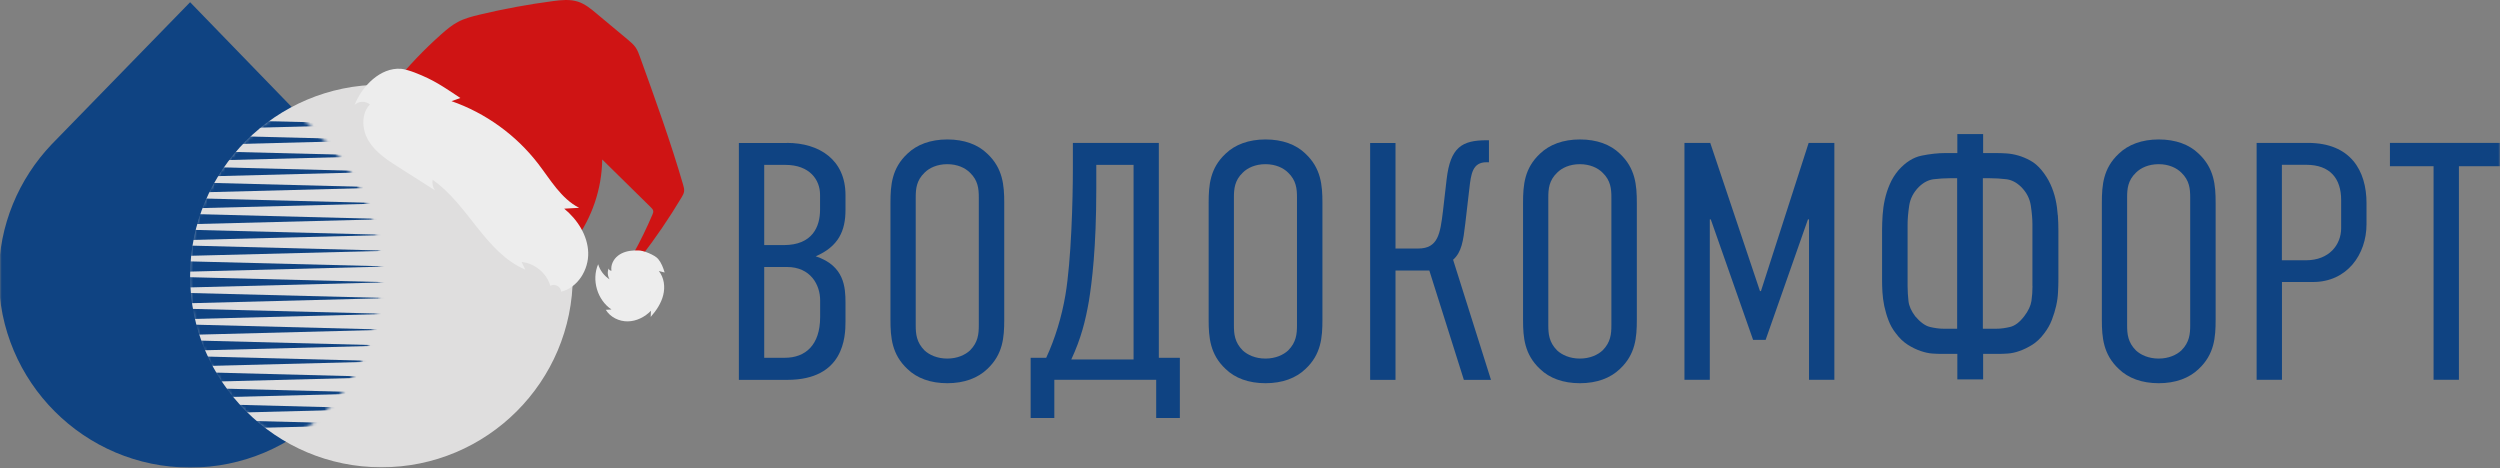 <svg width="705" height="132" viewBox="0 0 705 132" fill="none" xmlns="http://www.w3.org/2000/svg">
<rect x="0" y="0" width="705" height="132" fill="#808080" stroke="none"/>
<g clip-path="url(#clip0_52624_1688)">
<mask id="mask0_52624_1688" style="mask-type:luminance" maskUnits="userSpaceOnUse" x="0" y="0" width="705" height="132">
<path d="M705 0H0V132H705V0Z" fill="white"/>
</mask>
<g mask="url(#mask0_52624_1688)">
<path d="M89.658 37.807C77.65 25.404 65.618 13.026 53.611 0.623C40.906 13.673 28.176 26.724 15.471 39.774C15.471 39.774 15.471 39.774 15.446 39.799L14.549 40.721C5.332 50.409 -0.348 63.484 -0.348 77.905C-0.348 107.692 23.816 131.85 53.611 131.85C83.405 131.85 107.57 107.692 107.57 77.905C107.57 61.965 100.644 47.669 89.658 37.782V37.807Z" fill="#0F4382"/>
<path d="M107.57 131.776C137.37 131.776 161.528 107.623 161.528 77.83C161.528 48.037 137.37 23.884 107.57 23.884C77.769 23.884 53.611 48.037 53.611 77.83C53.611 107.623 77.769 131.776 107.57 131.776Z" fill="#DFDEDE"/>
<mask id="mask1_52624_1688" style="mask-type:luminance" maskUnits="userSpaceOnUse" x="53" y="30" width="55" height="95">
<path d="M89.659 37.807C87.142 35.217 84.651 32.627 82.135 30.037C64.946 39.053 53.188 57.059 53.188 77.831C53.188 98.602 64.174 115.413 80.441 124.703C96.634 115.388 107.545 97.93 107.545 77.93C107.545 61.991 100.62 47.695 89.634 37.807H89.659Z" fill="white"/>
</mask>
<g mask="url(#mask1_52624_1688)">
<path d="M51.942 33.573L109.787 35.042L51.942 36.536V33.573Z" fill="#0F4382"/>
<path d="M51.942 38.031L109.787 39.5L51.942 40.995V38.031Z" fill="#0F4382"/>
<path d="M51.942 42.489L109.787 43.959L51.942 45.453V42.489Z" fill="#0F4382"/>
<path d="M51.942 46.922L109.787 48.416L51.942 49.911V46.922Z" fill="#0F4382"/>
<path d="M51.942 51.38L109.787 52.874L51.942 54.369V51.38Z" fill="#0F4382"/>
<path d="M51.942 55.838L109.787 57.333L51.942 58.802V55.838Z" fill="#0F4382"/>
<path d="M51.942 60.296L109.787 61.791L51.942 63.26V60.296Z" fill="#0F4382"/>
<path d="M51.942 64.755L109.787 66.249L51.942 67.719V64.755Z" fill="#0F4382"/>
<path d="M51.942 69.213L109.787 70.707L51.942 72.177V69.213Z" fill="#0F4382"/>
<path d="M51.942 73.671L109.787 75.14L51.942 76.635V73.671Z" fill="#0F4382"/>
<path d="M51.942 78.129L109.787 79.599L51.942 81.093V78.129Z" fill="#0F4382"/>
<path d="M51.942 82.587L109.787 84.057L51.942 85.551V82.587Z" fill="#0F4382"/>
<path d="M51.942 87.046L109.787 88.515L51.942 90.01V87.046Z" fill="#0F4382"/>
<path d="M51.942 91.478L109.787 92.973L51.942 94.467V91.478Z" fill="#0F4382"/>
<path d="M51.942 95.936L109.787 97.431L51.942 98.925V95.936Z" fill="#0F4382"/>
<path d="M51.942 100.395L109.787 101.889L51.942 103.359V100.395Z" fill="#0F4382"/>
<path d="M51.942 104.853L109.787 106.347L51.942 107.817V104.853Z" fill="#0F4382"/>
<path d="M51.942 109.311L109.787 110.805L51.942 112.275V109.311Z" fill="#0F4382"/>
<path d="M51.942 113.77L109.787 115.264L51.942 116.733V113.77Z" fill="#0F4382"/>
<path d="M51.942 118.228L109.787 119.697L51.942 121.191V118.228Z" fill="#0F4382"/>
</g>
<path d="M580.292 60.695C580.193 59.201 579.993 57.732 579.669 56.262C579.346 54.793 578.872 53.373 578.225 51.953C577.577 50.534 576.73 49.214 575.708 47.969C574.737 46.798 573.691 45.901 572.545 45.279C571.424 44.656 570.278 44.183 569.157 43.859C568.036 43.535 566.915 43.336 565.819 43.261C564.722 43.187 563.651 43.162 562.63 43.162H559.242V37.807H551.968V43.162H548.58C546.512 43.162 544.295 43.411 541.928 43.884C539.562 44.357 537.394 45.727 535.376 47.993C534.33 49.239 533.508 50.559 532.91 51.978C532.287 53.398 531.839 54.843 531.515 56.287C531.191 57.757 530.992 59.226 530.892 60.72C530.793 62.215 530.743 63.659 530.743 65.029V78.802C530.743 79.898 530.768 81.093 530.843 82.363C530.917 83.634 531.092 84.954 531.366 86.299C531.665 87.643 532.038 88.988 532.537 90.283C533.035 91.603 533.707 92.849 534.629 93.994C535.651 95.389 536.796 96.46 538.017 97.232C539.238 98.004 540.434 98.577 541.604 98.975C542.775 99.374 543.871 99.623 544.893 99.698C545.914 99.772 546.811 99.797 547.508 99.797H551.968V106.995H559.242V99.797H563.601C564.299 99.797 565.196 99.772 566.217 99.698C567.238 99.623 568.36 99.399 569.505 98.975C570.676 98.577 571.872 97.979 573.093 97.232C574.313 96.46 575.459 95.389 576.481 93.994C577.378 92.824 578.1 91.579 578.623 90.209C579.146 88.864 579.545 87.519 579.844 86.224C580.143 84.904 580.317 83.609 580.367 82.338C580.442 81.068 580.467 79.873 580.467 78.777V65.004C580.467 63.609 580.417 62.19 580.317 60.695H580.292ZM551.918 92.699H548.032C546.861 92.699 545.615 92.525 544.245 92.201C542.9 91.877 541.505 90.856 540.085 89.188C538.989 87.718 538.341 86.299 538.191 84.904C538.042 83.509 537.942 82.089 537.942 80.62V63.236C537.942 61.766 538.092 60.023 538.391 58.006C538.69 55.988 539.611 54.22 541.156 52.676C542.451 51.431 543.846 50.708 545.366 50.534C546.886 50.36 548.38 50.26 549.875 50.26H551.918V92.699ZM573.167 80.62C573.167 82.089 573.068 83.509 572.869 84.854C572.669 86.199 571.997 87.668 570.826 89.188C569.53 90.881 568.21 91.877 566.84 92.201C565.47 92.525 564.224 92.699 563.053 92.699H559.167V50.26H561.11C562.655 50.26 564.199 50.36 565.719 50.534C567.238 50.708 568.634 51.431 569.929 52.676C571.473 54.22 572.395 55.988 572.694 58.006C572.993 60.023 573.143 61.766 573.143 63.236V80.62H573.167Z" fill="#0F4382"/>
<path d="M221.912 40.298C231.08 40.298 238.429 45.08 238.429 54.992V59.201C238.429 65.129 236.436 69.512 230.033 72.277C238.154 74.942 238.429 81.068 238.429 85.452V90.707C238.429 94.916 238.055 107.12 222.012 107.12H208.36V40.323H221.912V40.298ZM215.51 69.114H221.04C229.161 69.114 231.254 63.859 231.254 59.176V54.893C231.254 50.684 228.289 46.499 221.513 46.499H215.51V69.114ZM215.51 100.893H221.339C227.169 100.893 231.279 97.257 231.279 89.437V84.655C231.279 80.371 228.614 75.29 221.912 75.29H215.51V100.868V100.893Z" fill="#0F4382"/>
<path d="M251.11 57.184C251.11 52.228 251.483 47.445 255.893 43.336C258.558 40.771 262.395 39.326 267.153 39.326C271.911 39.326 275.747 40.746 278.413 43.336C282.797 47.445 283.196 52.203 283.196 57.184V90.208C283.196 95.165 282.822 99.947 278.413 104.056C275.747 106.621 271.911 108.066 267.153 108.066C262.395 108.066 258.558 106.646 255.893 104.056C251.508 99.947 251.11 95.19 251.11 90.208V57.184ZM276.021 55.664C276.021 53.274 275.822 50.882 273.53 48.691C272.185 47.346 269.993 46.3 267.128 46.3C264.263 46.3 262.071 47.346 260.725 48.691C258.434 50.882 258.234 53.274 258.234 55.664V91.753C258.234 94.144 258.434 96.534 260.725 98.826C262.071 100.071 264.263 101.117 267.128 101.117C269.993 101.117 272.185 100.071 273.53 98.826C275.822 96.534 276.021 94.144 276.021 91.753V55.664Z" fill="#0F4382"/>
<path d="M332.72 100.893V117.879H326.044V107.095H297.321V117.879H290.644V100.893H295.029C297.52 95.539 299.413 89.337 300.459 83.136C302.079 73.497 302.552 56.611 302.552 47.446V40.298H326.791V100.893H332.72ZM309.154 46.499V53.274C309.154 69.985 307.908 79.699 307.061 84.954C306.114 90.383 304.869 95.439 302.104 101.367H319.666V46.499H309.179H309.154Z" fill="#0F4382"/>
<path d="M340.839 57.184C340.839 52.228 341.213 47.445 345.622 43.336C348.287 40.771 352.124 39.326 356.882 39.326C361.64 39.326 365.477 40.746 368.142 43.336C372.527 47.445 372.925 52.203 372.925 57.184V90.208C372.925 95.165 372.551 99.947 368.142 104.056C365.477 106.621 361.64 108.066 356.882 108.066C352.124 108.066 348.287 106.646 345.622 104.056C341.237 99.947 340.839 95.19 340.839 90.208V57.184ZM365.751 55.664C365.751 53.274 365.551 50.882 363.259 48.691C361.914 47.346 359.722 46.3 356.857 46.3C353.992 46.3 351.8 47.346 350.455 48.691C348.163 50.882 347.964 53.274 347.964 55.664V91.753C347.964 94.144 348.163 96.534 350.455 98.826C351.8 100.071 353.992 101.117 356.857 101.117C359.722 101.117 361.914 100.071 363.259 98.826C365.551 96.534 365.751 94.144 365.751 91.753V55.664Z" fill="#0F4382"/>
<path d="M393.53 40.297V70.084H399.932C405.562 70.084 406.135 65.875 406.907 59.599L407.953 50.533C409 41.567 412.238 39.55 419.213 39.55H419.886V45.751H419.213C415.203 45.751 414.829 49.089 414.356 53.198L413.21 63.036C412.637 67.992 412.163 71.155 409.772 73.247L420.459 107.119H412.811L403.071 76.286H393.53V107.119H386.38V40.322H393.53V40.297Z" fill="#0F4382"/>
<path d="M429.499 57.184C429.499 52.228 429.873 47.445 434.282 43.336C436.948 40.771 440.784 39.326 445.543 39.326C450.301 39.326 454.137 40.746 456.803 43.336C461.187 47.445 461.586 52.203 461.586 57.184V90.208C461.586 95.165 461.212 99.947 456.803 104.056C454.137 106.621 450.301 108.066 445.543 108.066C440.784 108.066 436.948 106.646 434.282 104.056C429.898 99.947 429.499 95.19 429.499 90.208V57.184ZM454.411 55.664C454.411 53.274 454.212 50.882 451.92 48.691C450.575 47.346 448.382 46.3 445.518 46.3C442.653 46.3 440.461 47.346 439.115 48.691C436.823 50.882 436.624 53.274 436.624 55.664V91.753C436.624 94.144 436.823 96.534 439.115 98.826C440.461 100.071 442.653 101.117 445.518 101.117C448.382 101.117 450.575 100.071 451.92 98.826C454.212 96.534 454.411 94.144 454.411 91.753V55.664Z" fill="#0F4382"/>
<path d="M475.04 40.298H482.29L496.315 82.09H496.589L510.041 40.298H517.291V107.095H510.141V61.866H509.842L497.909 95.838H494.372L482.439 61.866H482.165V107.095H475.016V40.298H475.04Z" fill="#0F4382"/>
<path d="M592.723 57.184C592.723 52.228 593.097 47.445 597.506 43.336C600.172 40.771 604.008 39.326 608.766 39.326C613.524 39.326 617.361 40.746 620.026 43.336C624.411 47.445 624.809 52.203 624.809 57.184V90.208C624.809 95.165 624.436 99.947 620.026 104.056C617.361 106.621 613.524 108.066 608.766 108.066C604.008 108.066 600.172 106.646 597.506 104.056C593.122 99.947 592.723 95.19 592.723 90.208V57.184ZM617.635 55.664C617.635 53.274 617.436 50.882 615.144 48.691C613.798 47.346 611.606 46.3 608.741 46.3C605.877 46.3 603.684 47.346 602.339 48.691C600.047 50.882 599.848 53.274 599.848 55.664V91.753C599.848 94.144 600.047 96.534 602.339 98.826C603.684 100.071 605.877 101.117 608.741 101.117C611.606 101.117 613.798 100.071 615.144 98.826C617.436 96.534 617.635 94.144 617.635 91.753V55.664Z" fill="#0F4382"/>
<path d="M636.341 40.298H650.84C662.872 40.298 667.356 48.118 667.356 57.283V63.211C667.356 71.803 661.826 79.524 652.284 79.524H643.516V107.095H636.366V40.298H636.341ZM643.491 73.397H650.267C656.843 73.397 660.206 69.014 660.206 64.332V56.412C660.206 50.31 657.043 46.474 650.366 46.474H643.491V73.397Z" fill="#0F4382"/>
<path d="M705.822 40.298V46.873H693.416V107.095H686.266V46.873H673.96V40.298H705.847H705.822Z" fill="#0F4382"/>
</g>
<g clip-path="url(#clip1_52624_1688)">
<path d="M110.973 23.803C115.076 18.705 119.595 13.958 124.496 9.616C125.93 8.344 127.407 7.105 129.092 6.206C131.007 5.187 133.129 4.638 135.241 4.134C142.068 2.5 148.983 1.229 155.941 0.308C158.305 0.001 160.756 -0.262 163.02 0.483C164.99 1.13 166.642 2.489 168.228 3.827C171.161 6.272 174.093 8.728 177.036 11.173C177.846 11.842 178.655 12.532 179.257 13.399C179.804 14.199 180.132 15.109 180.461 16.019C184.771 27.959 189.093 39.898 192.638 52.09C192.813 52.715 192.999 53.351 192.912 53.998C192.824 54.612 192.507 55.16 192.19 55.686C188.699 61.53 184.859 67.154 180.701 72.527C180.001 72.198 179.312 71.858 178.612 71.529C180.592 67.955 182.386 64.282 183.984 60.521C184.126 60.203 184.257 59.852 184.213 59.513C184.159 59.085 183.831 58.745 183.524 58.449C178.962 53.954 174.388 49.459 169.826 44.974C169.727 53.197 166.97 61.376 162.069 67.966L110.984 23.814L110.973 23.803Z" fill="#CF1414"/>
<path d="M113.031 19.396C107.265 19.024 102.144 24.209 100 29.571C101.149 28.485 103.118 28.431 104.322 29.45C101.718 32.158 102.046 36.719 104.048 39.899C106.05 43.078 109.322 45.194 112.484 47.201C115.865 49.35 119.246 51.499 122.615 53.636C122.046 52.792 121.817 51.707 122.003 50.709C132.047 57.693 136.872 71.255 148.13 76.025C147.78 75.312 147.441 74.588 147.091 73.876C150.8 74.238 154.159 77.022 155.198 80.619C156.369 79.829 158.251 80.849 158.218 82.263C162.923 81.134 166.03 76.079 165.877 71.222C165.724 66.376 162.846 61.914 159.104 58.844C160.505 58.768 161.905 58.68 163.306 58.603C158.218 55.994 155.231 50.687 151.741 46.148C145.526 38.079 136.937 31.873 127.331 28.529C128.163 28.233 128.994 27.937 129.826 27.63C124.826 24.352 122.473 22.587 116.893 20.438C115.952 20.076 114.016 19.451 113.02 19.385L113.031 19.396Z" fill="#EDEDED"/>
<path d="M179.915 70.629C181.337 70.541 184.664 71.912 185.583 73.008C186.502 74.105 187.016 75.475 187.432 76.846C186.885 76.703 186.338 76.571 185.791 76.429C187.289 78.293 187.607 80.913 187.027 83.227C186.447 85.54 185.079 87.59 183.493 89.377C183.515 88.796 183.537 88.215 183.569 87.634C181.863 89.388 179.51 90.583 177.059 90.627C174.609 90.671 172.114 89.465 170.834 87.371C171.37 87.338 171.906 87.305 172.442 87.272C168.438 84.608 166.764 78.929 168.679 74.51C169.204 76.264 170.374 77.81 171.906 78.786C171.348 77.876 171.239 76.703 171.633 75.716C171.709 76.078 172.059 76.352 172.431 76.352C172.158 74.751 173 73.085 174.28 72.098C175.561 71.1 177.224 70.695 178.843 70.629" fill="#EDEDED"/>
</g>
</g>
<defs>
<clipPath id="clip0_52624_1688">
<rect width="705" height="132" fill="white"/>
</clipPath>
<clipPath id="clip1_52624_1688">
<rect width="93" height="91" fill="white" transform="translate(100)"/>
</clipPath>
</defs>
</svg>
